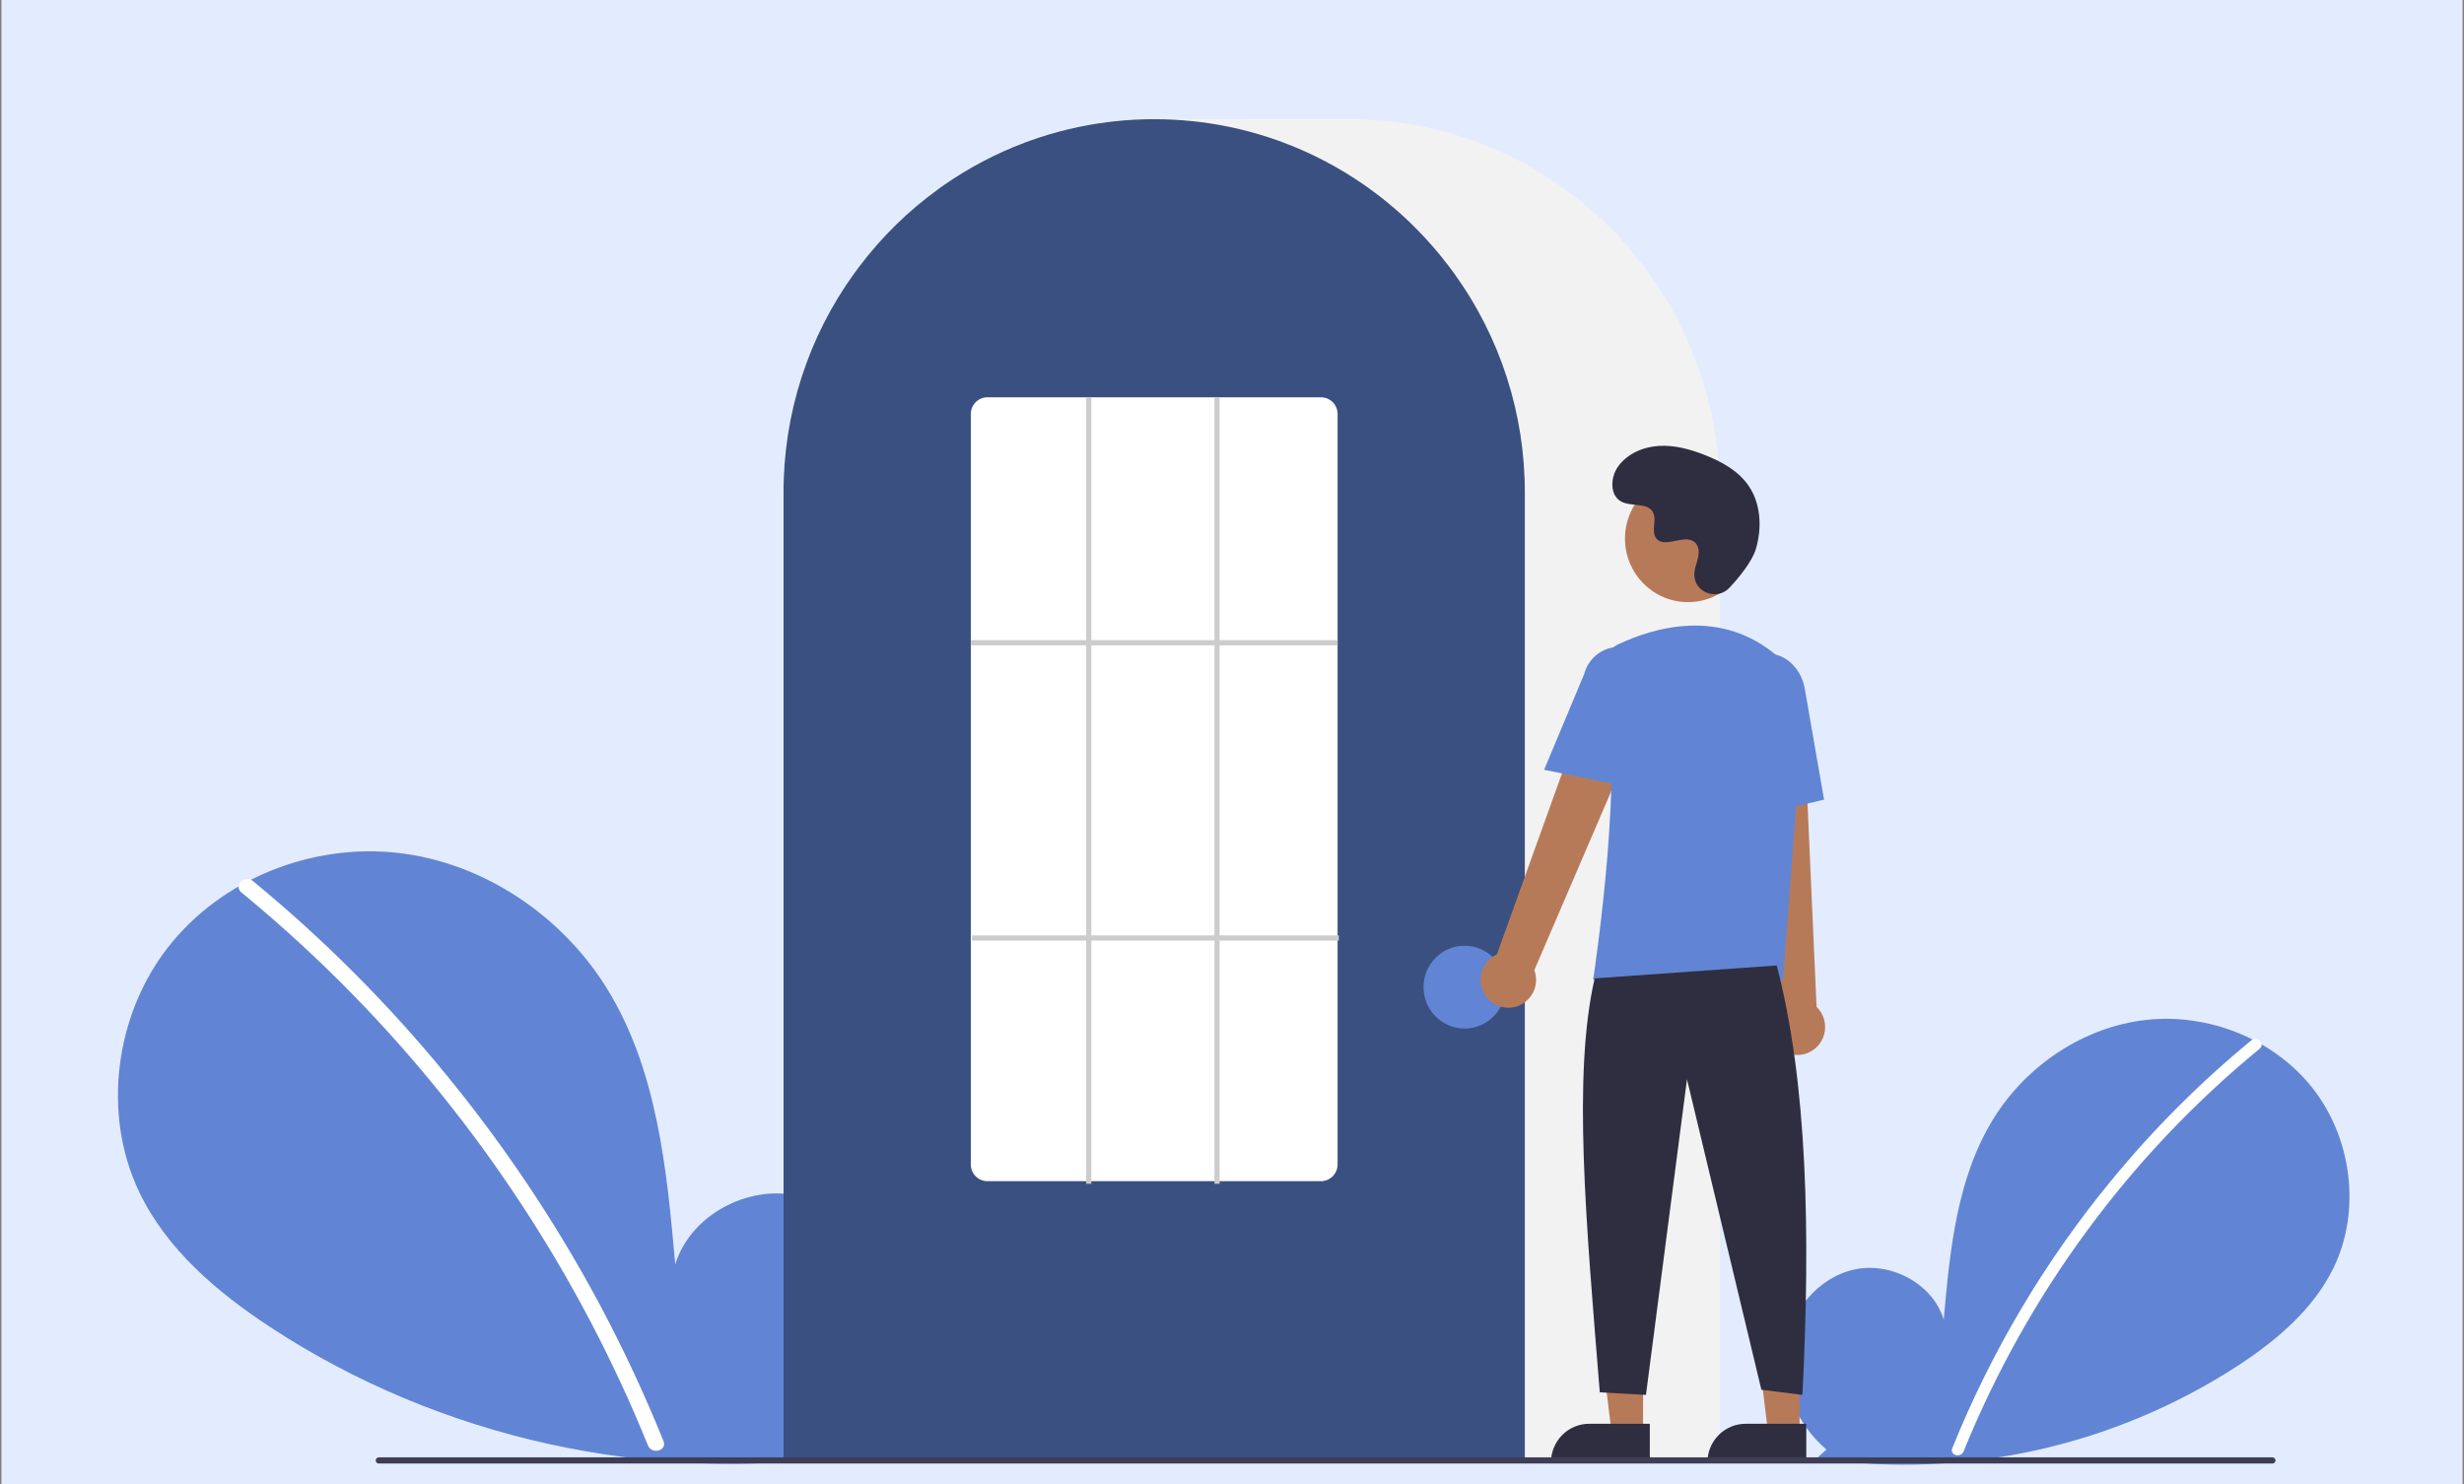 <?xml version="1.0" encoding="UTF-8"?>
<svg xmlns="http://www.w3.org/2000/svg" width="996" height="600" viewBox="0 0 996 600" fill="none">
  <rect x="0" y="0" width="996" height="600" fill="#808080" stroke="none"/>
  <rect x="0.591" width="994.819" height="600" fill="#E3ECFF"></rect>
  <g clip-path="url(#clip0_146_4923)">
    <rect width="902.038" height="544.041" transform="translate(47.676 48.187)" fill="#E3ECFF"></rect>
    <path d="M738.294 586.076C726.745 576.232 719.73 560.681 721.57 545.541C723.41 530.402 734.804 516.485 749.583 513.27C764.363 510.055 781.211 518.954 785.7 533.519C788.17 505.439 791.017 476.182 805.816 452.269C819.216 430.617 842.425 415.124 867.579 412.352C892.732 409.58 919.215 420.049 934.902 440.077C950.59 460.105 954.431 489.222 943.444 512.216C935.35 529.154 920.439 541.76 904.815 552.016C854.33 584.877 793.78 598.24 734.305 589.646L738.294 586.076Z" fill="#6185D4"></path>
    <path d="M910.03 420.628C889.276 437.682 870.235 456.755 853.185 477.572C826.501 510.04 804.908 546.441 789.159 585.509C788.006 588.359 792.594 589.599 793.734 586.781C819.503 523.288 860.641 467.325 913.385 424.012C915.753 422.067 912.379 418.699 910.03 420.628Z" fill="white"></path>
    <path d="M338.056 583.401C353.918 569.88 363.553 548.52 361.026 527.727C358.5 506.933 342.85 487.817 322.55 483.402C302.25 478.986 279.11 491.209 272.944 511.214C269.551 472.646 265.64 432.462 245.314 399.617C226.909 369.878 195.032 348.598 160.484 344.791C125.935 340.984 89.561 355.362 68.014 382.871C46.468 410.38 41.192 450.371 56.283 481.953C67.4 505.219 87.88 522.533 109.339 536.619C177.8 581.559 262.726 600.302 343.534 588.305" fill="#6185D4"></path>
    <path d="M102.172 356.159C130.679 379.582 156.831 405.78 180.249 434.372C203.672 462.935 224.293 493.722 241.822 526.301C251.621 544.577 260.423 563.379 268.189 582.622C269.773 586.537 263.472 588.241 261.906 584.37C248.149 550.443 231.13 517.959 211.092 487.382C191.151 456.915 168.328 428.472 142.943 402.452C128.585 387.742 113.436 373.839 97.565 360.807C94.312 358.135 98.946 353.509 102.172 356.159Z" fill="white"></path>
    <path d="M695.165 591.037H316.724V199.327C316.724 115.988 383.933 48.187 466.545 48.187H545.344C627.955 48.187 695.165 115.988 695.165 199.327V591.037Z" fill="#F2F2F2"></path>
    <path d="M616.367 591.037H316.724V199.327C316.641 167.393 326.665 136.266 345.336 110.479C346.024 109.533 346.711 108.598 347.419 107.675C356.45 95.726 367.197 85.202 379.305 76.452C379.989 75.95 380.676 75.457 381.373 74.963C391.505 67.89 402.465 62.108 414.004 57.748C414.689 57.486 415.387 57.224 416.085 56.972C426.52 53.215 437.338 50.641 448.339 49.299C449.021 49.205 449.721 49.131 450.421 49.058C461.141 47.901 471.952 47.901 482.672 49.058C483.37 49.131 484.07 49.205 484.76 49.3C495.758 50.642 506.573 53.215 517.006 56.972C517.704 57.224 518.401 57.486 519.089 57.749C530.485 62.053 541.316 67.749 551.34 74.71C552.037 75.192 552.734 75.686 553.421 76.179C560.208 81.066 566.583 86.511 572.481 92.458C577.211 97.228 581.619 102.313 585.674 107.678C586.38 108.598 587.066 109.533 587.753 110.477C606.425 136.265 616.449 167.392 616.367 199.327V591.037Z" fill="#3A5080"></path>
    <path d="M592.003 415.84C601.165 415.84 608.592 408.347 608.592 399.104C608.592 389.862 601.165 382.369 592.003 382.369C582.841 382.369 575.414 389.862 575.414 399.104C575.414 408.347 582.841 415.84 592.003 415.84Z" fill="#6185D4"></path>
    <path d="M664.164 579.304H651.452L645.404 529.843L664.166 529.844L664.164 579.304Z" fill="#B77A59"></path>
    <path d="M642.375 575.64H666.889V591.211H626.939C626.939 589.166 627.339 587.142 628.114 585.252C628.89 583.363 630.027 581.647 631.46 580.201C632.894 578.755 634.595 577.608 636.468 576.825C638.34 576.043 640.348 575.64 642.375 575.64Z" fill="#2F2E41"></path>
    <path d="M727.411 579.304H714.699L708.651 529.843L727.413 529.844L727.411 579.304Z" fill="#B77A59"></path>
    <path d="M705.623 575.64H730.137V591.211H690.188C690.188 589.166 690.587 587.142 691.362 585.252C692.138 583.363 693.275 581.647 694.708 580.201C696.142 578.755 697.843 577.608 699.716 576.825C701.589 576.043 703.596 575.64 705.623 575.64Z" fill="#2F2E41"></path>
    <path d="M600.404 402.42C599.489 401.06 598.881 399.515 598.623 397.894C598.364 396.272 598.461 394.613 598.907 393.033C599.353 391.453 600.137 389.991 601.203 388.749C602.27 387.508 603.593 386.518 605.08 385.848L648.291 265.703L669.553 277.409L620.216 392.224C621.165 394.819 621.138 397.674 620.14 400.25C619.141 402.826 617.241 404.943 614.799 406.199C612.357 407.456 609.543 407.765 606.889 407.069C604.236 406.372 601.929 404.718 600.404 402.42Z" fill="#B77A59"></path>
    <path d="M720.922 424.996C719.509 424.179 718.291 423.059 717.354 421.716C716.417 420.372 715.783 418.838 715.497 417.221C715.211 415.604 715.28 413.943 715.699 412.356C716.118 410.769 716.877 409.293 717.922 408.034L704.536 280.94L728.733 282.056L734.297 407.069C736.277 408.981 737.494 411.559 737.716 414.316C737.939 417.072 737.151 419.815 735.502 422.025C733.854 424.235 731.459 425.758 728.772 426.305C726.084 426.853 723.291 426.387 720.922 424.996Z" fill="#B77A59"></path>
    <path d="M682.318 243.449C696.382 243.449 707.783 231.948 707.783 217.76C707.783 203.572 696.382 192.07 682.318 192.07C668.254 192.07 656.853 203.572 656.853 217.76C656.853 231.948 668.254 243.449 682.318 243.449Z" fill="#B77A59"></path>
    <path d="M720.76 396.09H643.986L644.079 395.488C644.217 394.587 657.761 305.076 647.772 275.793C646.769 272.915 646.857 269.765 648.019 266.949C649.181 264.133 651.334 261.85 654.064 260.539C668.343 253.756 695.753 245.403 718.887 265.674C722.291 268.706 724.95 272.495 726.652 276.743C728.354 280.99 729.054 285.578 728.695 290.145L720.76 396.09Z" fill="#6185D4"></path>
    <path d="M658.729 318.305L624.165 311.231L640.367 272.499C641.336 268.748 643.741 265.538 647.054 263.573C650.367 261.608 654.317 261.048 658.038 262.018C661.758 262.987 664.947 265.405 666.902 268.742C668.858 272.079 669.422 276.063 668.471 279.819L658.729 318.305Z" fill="#6185D4"></path>
    <path d="M702.996 331.439L700.918 283.387C699.343 274.354 704.469 265.814 712.352 264.419C720.237 263.028 727.937 269.293 729.52 278.392L737.33 323.293L702.996 331.439Z" fill="#6185D4"></path>
    <path d="M718.207 390.337C730.56 437.799 731.908 498.143 728.575 563.966L711.986 561.874L681.918 436.359L665.329 563.966L646.666 562.92C641.09 493.856 635.662 434.565 644.592 395.567L718.207 390.337Z" fill="#2F2E41"></path>
    <path d="M699.096 237.613C694.346 242.718 685.523 239.977 684.904 233.003C684.855 232.462 684.859 231.917 684.914 231.376C685.234 228.287 687.003 225.482 686.579 222.22C686.483 221.408 686.184 220.634 685.708 219.972C681.923 214.858 673.036 222.26 669.463 217.63C667.272 214.791 669.848 210.322 668.167 207.149C665.948 202.962 659.375 205.027 655.254 202.734C650.668 200.182 650.943 193.085 653.961 188.768C657.642 183.503 664.097 180.693 670.471 180.288C676.845 179.884 683.175 181.622 689.126 183.961C695.887 186.619 702.592 190.293 706.753 196.291C711.812 203.584 712.299 213.39 709.769 221.918C708.229 227.106 702.976 233.444 699.096 237.613Z" fill="#2F2E41"></path>
    <path d="M918.584 591.71H153.102C152.775 591.709 152.462 591.577 152.231 591.344C152.001 591.111 151.871 590.794 151.871 590.465C151.871 590.135 152.001 589.819 152.231 589.585C152.462 589.352 152.775 589.22 153.102 589.219H918.584C918.911 589.22 919.224 589.352 919.454 589.585C919.685 589.819 919.815 590.135 919.815 590.465C919.815 590.794 919.685 591.111 919.454 591.344C919.224 591.577 918.911 591.709 918.584 591.71Z" fill="#3F3D56"></path>
    <path d="M533.943 477.551H399.155C397.38 477.561 395.674 476.86 394.41 475.602C393.147 474.344 392.43 472.632 392.416 470.841V167.337C392.43 165.546 393.147 163.834 394.41 162.576C395.674 161.318 397.38 160.617 399.155 160.627H533.943C535.718 160.617 537.424 161.318 538.688 162.576C539.951 163.834 540.668 165.546 540.682 167.337V470.841C540.668 472.632 539.951 474.344 538.688 475.602C537.424 476.86 535.718 477.561 533.943 477.551Z" fill="white"></path>
    <path d="M540.682 258.83H392.416V260.922H540.682V258.83Z" fill="#CCCCCC"></path>
    <path d="M541.202 378.185H392.936V380.276H541.202V378.185Z" fill="#CCCCCC"></path>
    <path d="M441.146 160.626H439.072V478.597H441.146V160.626Z" fill="#CCCCCC"></path>
    <path d="M492.985 160.626H490.911V478.597H492.985V160.626Z" fill="#CCCCCC"></path>
  </g>
  <defs>
    <clipPath id="clip0_146_4923">
      <rect width="902.038" height="544.041" fill="white" transform="translate(47.676 48.187)"></rect>
    </clipPath>
  </defs>
</svg>
